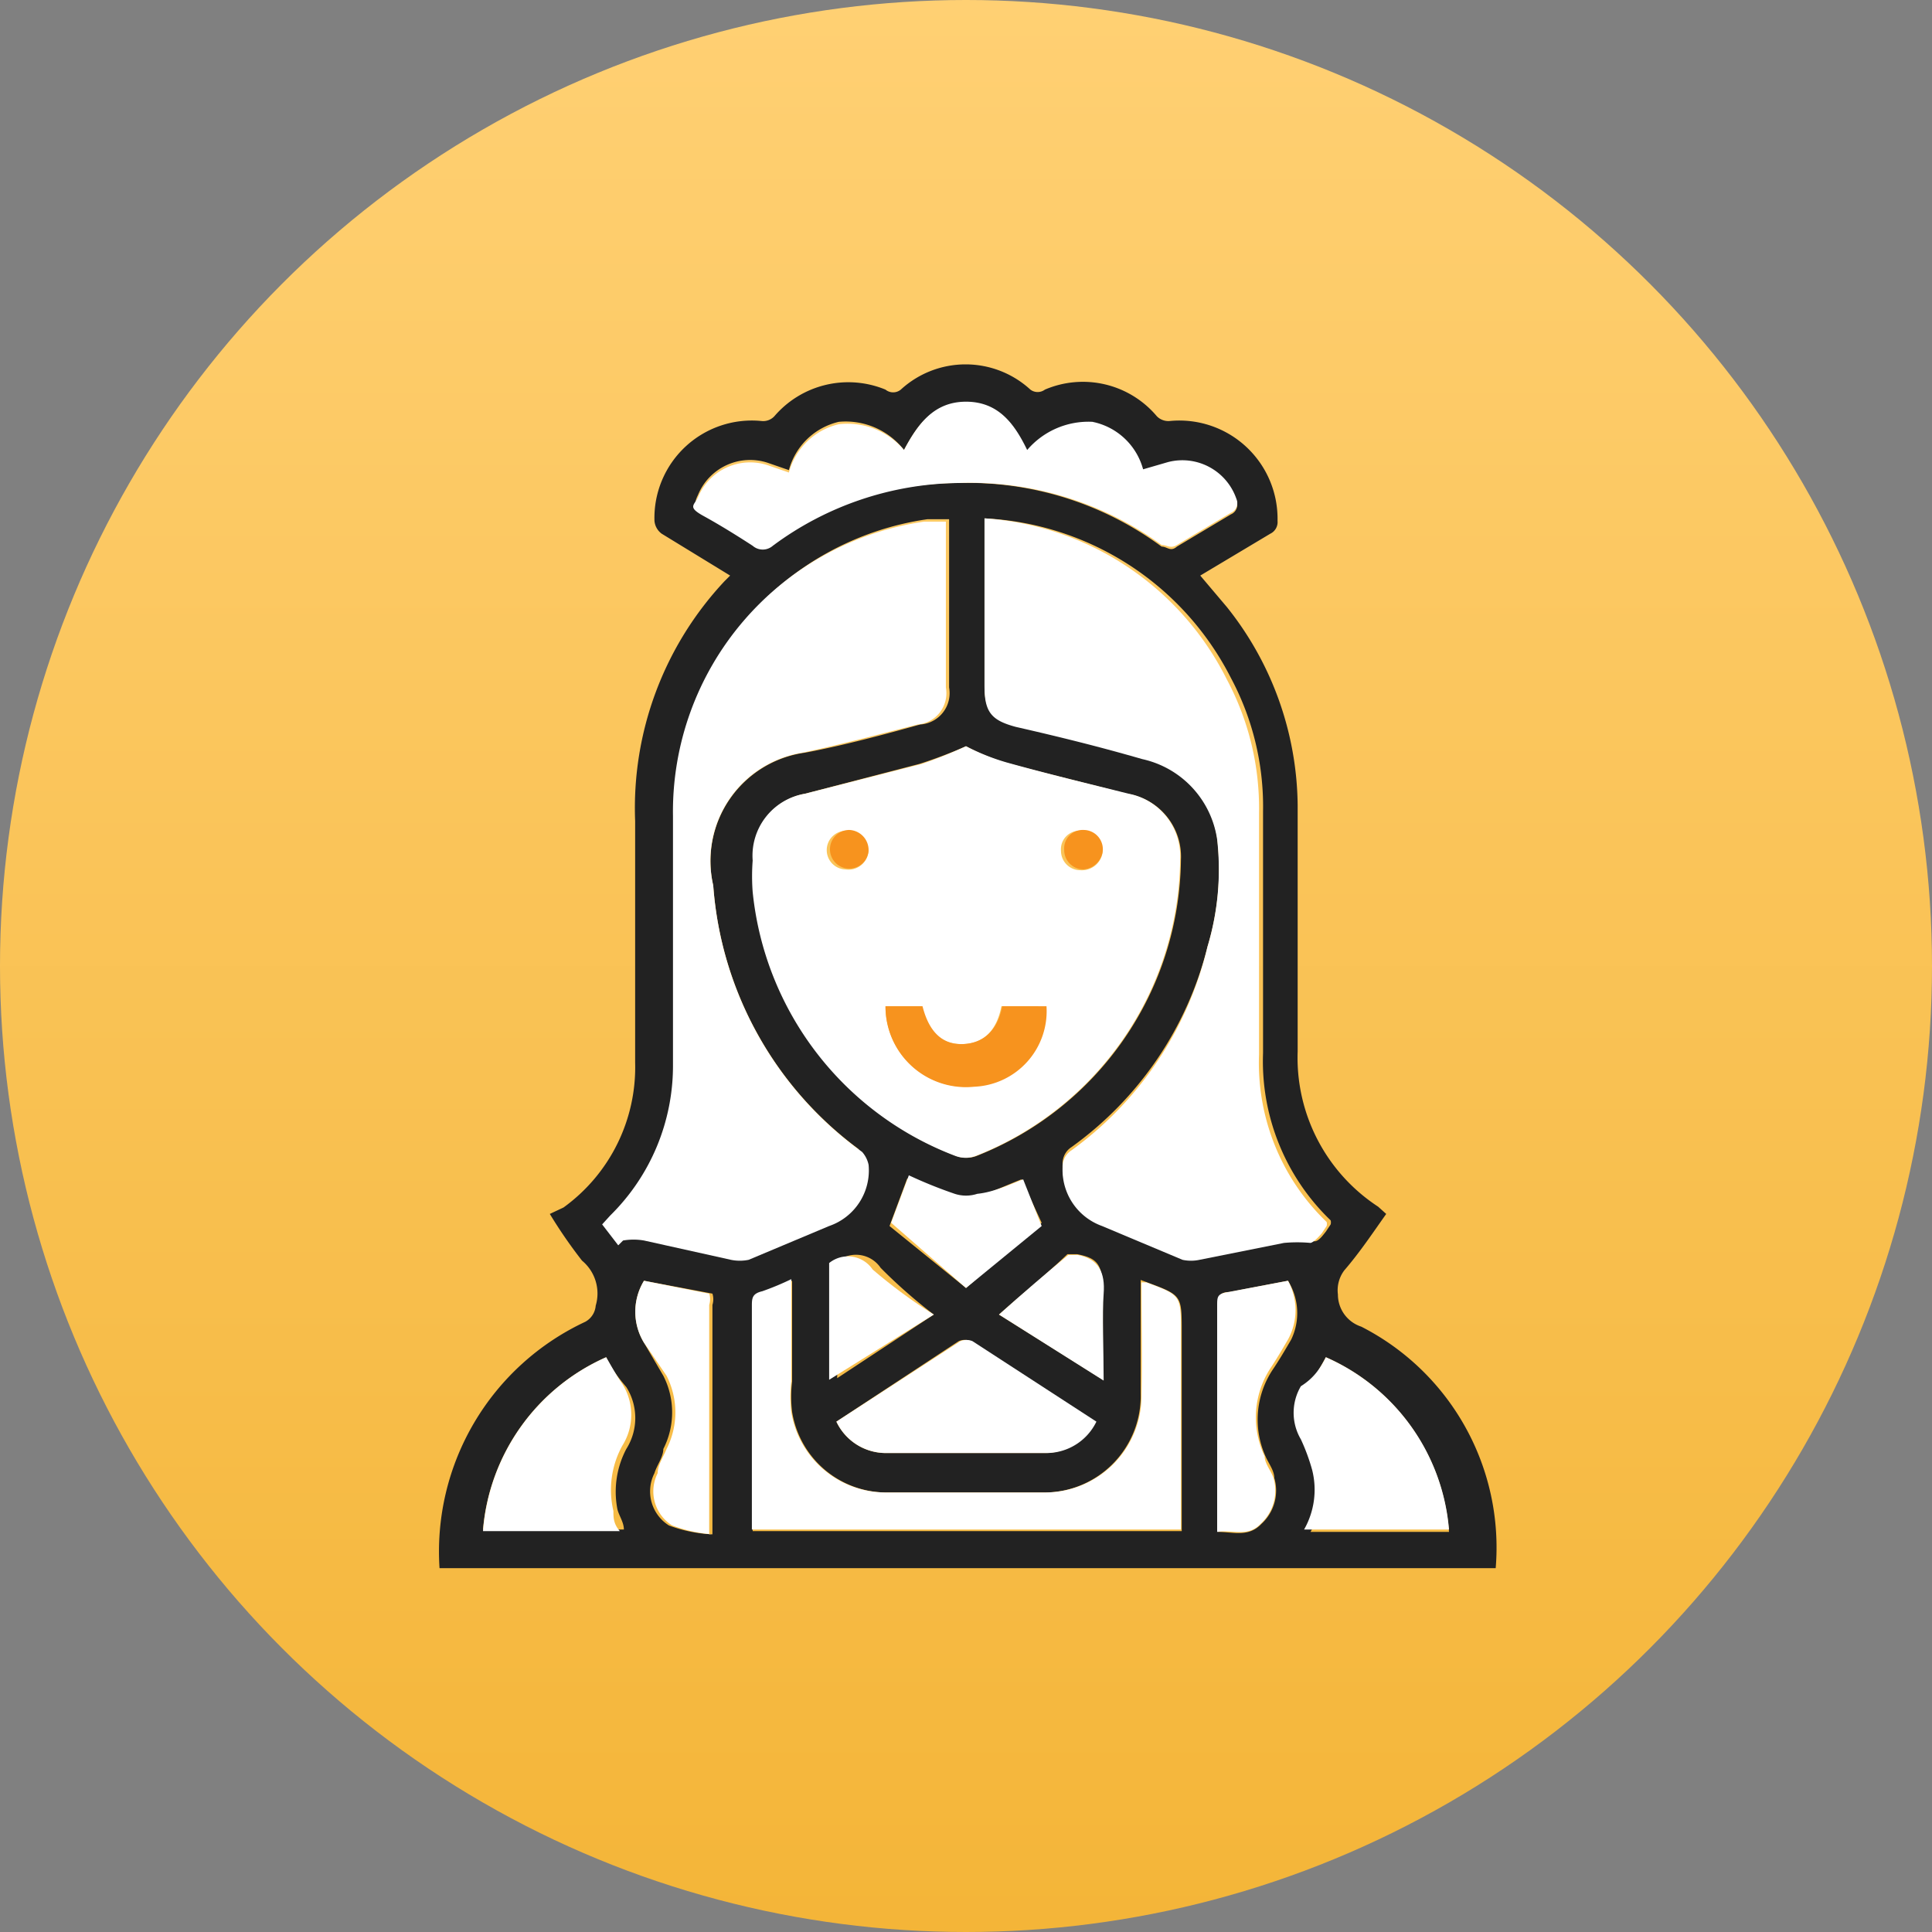 <svg xmlns="http://www.w3.org/2000/svg" xmlns:xlink="http://www.w3.org/1999/xlink" viewBox="0 0 24 24">
  <rect x="0" y="0" width="24" height="24" fill="#808080" stroke="none"/>
  <defs>
    <style>
      .cls-1 {
        fill: url(#未命名的渐变_68);
      }

      .cls-2 {
        fill: #222;
      }

      .cls-3 {
        fill: #fff;
      }

      .cls-4 {
        fill: #f7931e;
      }
    </style>
    <linearGradient id="未命名的渐变_68" data-name="未命名的渐变 68" x1="12" x2="12" y2="24" gradientUnits="userSpaceOnUse">
      <stop offset="0" stop-color="#ffd073"/>
      <stop offset="1" stop-color="#f4b538"/>
    </linearGradient>
  </defs>
  <g id="图层_2" data-name="图层 2">
    <g id="图层_1-2" data-name="图层 1">
      <circle class="cls-1" cx="12" cy="12" r="12"/>
      <g>
        <path class="cls-2" d="M9.07,7.15l-.85-.52a.22.22,0,0,1-.09-.16A1.21,1.21,0,0,1,9.46,5.23a.19.19,0,0,0,.16-.06A1.21,1.21,0,0,1,11,4.84a.15.15,0,0,0,.19,0,1.19,1.19,0,0,1,1.61,0,.15.15,0,0,0,.18,0,1.2,1.2,0,0,1,1.39.33.2.2,0,0,0,.16.06,1.22,1.22,0,0,1,1.34,1.24.16.16,0,0,1-.09.16l-.87.52.33.39A4,4,0,0,1,16.12,10q0,1.53,0,3.06a2.21,2.21,0,0,0,1,1.93l.1.09c-.17.24-.33.48-.52.7a.41.41,0,0,0-.08.3.42.42,0,0,0,.29.4,3.08,3.08,0,0,1,1.67,3H5.46a3.15,3.15,0,0,1,1.81-3.06.25.25,0,0,0,.13-.2.53.53,0,0,0-.17-.56,6,6,0,0,1-.4-.58L7,15a2.15,2.15,0,0,0,.89-1.8v-3A4.12,4.12,0,0,1,9,7.22l0,0ZM12,9.27a5.77,5.77,0,0,1-.58.22L10,9.86a.78.78,0,0,0-.64.83,2.55,2.55,0,0,0,0,.39,3.93,3.93,0,0,0,2.52,3.28.36.36,0,0,0,.25,0,4,4,0,0,0,2.54-3.68A.79.79,0,0,0,14,9.86c-.5-.13-1-.25-1.52-.39A2.75,2.75,0,0,1,12,9.27Zm.23-2.83V8.51c0,.32.09.42.39.5.53.13,1,.25,1.57.4a1.2,1.2,0,0,1,.93,1A3.33,3.33,0,0,1,15,11.76a4.37,4.37,0,0,1-1.69,2.49.24.24,0,0,0-.11.21.74.74,0,0,0,.49.73l1,.42a.5.5,0,0,0,.21,0L16,15.42a1.82,1.82,0,0,1,.33,0c.05,0,.1-.07.14-.12l.06-.09a.1.1,0,0,0,0-.05,2.74,2.74,0,0,1-.84-2.08c0-1,0-2,0-3a3.39,3.39,0,0,0-.4-1.66A3.63,3.63,0,0,0,12.24,6.44Zm-4.56,9,0-.05a.77.77,0,0,1,.26,0l1.1.22a.55.55,0,0,0,.22,0l1-.42a.73.73,0,0,0,.49-.76.35.35,0,0,0-.08-.16A4.48,4.48,0,0,1,8.86,11,1.36,1.36,0,0,1,10,9.35c.48-.09,1-.23,1.43-.35a.39.39,0,0,0,.36-.46V6.59s0-.09,0-.14l-.27,0a3.64,3.64,0,0,0-3.12,3.66c0,1,0,2.06,0,3.08a2.61,2.61,0,0,1-.78,1.88l-.1.11Zm6.5.46c0,.47,0,.94,0,1.41A1.2,1.2,0,0,1,13,18.54q-1,0-2,0a1.19,1.19,0,0,1-1.16-1,1.58,1.58,0,0,1,0-.38V15.91a3.47,3.47,0,0,1-.36.15c-.11,0-.13.09-.13.19,0,.88,0,1.76,0,2.63,0,.05,0,.09,0,.14h5.33V16.54c0-.45,0-.45-.43-.61ZM11.23,5.59a.92.92,0,0,0-.81-.35.84.84,0,0,0-.62.6l-.26-.09a.7.7,0,0,0-.87.4c-.05.1-.05.17.07.23s.41.24.61.37a.19.19,0,0,0,.25,0A3.94,3.94,0,0,1,11.91,6a4.06,4.06,0,0,1,2.52.79c.07,0,.11.07.19,0l.67-.4a.13.13,0,0,0,.07-.17.71.71,0,0,0-.85-.46l-.31.09a.82.82,0,0,0-.63-.59,1,1,0,0,0-.81.35C12.6,5.26,12.4,5,12,5S11.4,5.27,11.23,5.59Zm5.24,11.27c-.07.13-.15.26-.23.39a.65.65,0,0,0,0,.66,2.46,2.46,0,0,1,.14.38,1,1,0,0,1-.1.74H18A2.57,2.57,0,0,0,16.47,16.86Zm-8.94,0A2.58,2.58,0,0,0,6,19H7.75c0-.09-.06-.17-.08-.25A1.14,1.14,0,0,1,7.78,18a.72.72,0,0,0,0-.77C7.66,17.09,7.6,17,7.53,16.86Zm2.86.8a.68.68,0,0,0,.6.39c.67,0,1.35,0,2,0a.69.69,0,0,0,.61-.39l-1.54-1a.19.19,0,0,0-.15,0Zm-1.54,1.4V16.21a.23.23,0,0,0,0-.14L8,15.91a.74.74,0,0,0,0,.77l.24.41a1,1,0,0,1,0,.91c0,.1-.08.2-.11.3a.5.5,0,0,0,.18.65A1.76,1.76,0,0,0,8.85,19.06ZM16,15.91l-.73.14c-.12,0-.14.06-.14.17,0,.89,0,1.78,0,2.67,0,0,0,.09,0,.14.19,0,.38.07.54-.1a.56.56,0,0,0,.16-.57c0-.09-.07-.18-.11-.27A1.12,1.12,0,0,1,15.82,17c.08-.12.15-.24.22-.36A.76.76,0,0,0,16,15.91Zm-3.31-1.26c-.18.07-.37.16-.57.22a.45.45,0,0,1-.28,0,5.65,5.65,0,0,1-.57-.23l-.22.59L12,16l.94-.81ZM11.6,16.33a6.35,6.35,0,0,1-.66-.58.37.37,0,0,0-.54-.08l0,0s0,.06,0,.08c0,.45,0,.89,0,1.37Zm.81,0,1.29.81c0-.38,0-.73,0-1.08s-.06-.43-.32-.48c0,0-.1,0-.12,0C13,15.83,12.7,16.07,12.41,16.33Z"/>
        <path class="cls-3" d="M12,9.27a2.75,2.75,0,0,0,.5.2c.5.14,1,.26,1.52.39a.79.79,0,0,1,.64.82,4,4,0,0,1-2.54,3.68.36.36,0,0,1-.25,0,3.93,3.93,0,0,1-2.52-3.28,2.55,2.55,0,0,1,0-.39A.78.78,0,0,1,10,9.86l1.45-.37A5.77,5.77,0,0,0,12,9.27ZM11,12.5a1,1,0,0,0,1,1,.94.94,0,0,0,.9-1h-.46c-.06.31-.23.47-.49.47s-.42-.15-.5-.47Zm-.25-1.94a.24.24,0,1,0-.25.24A.25.25,0,0,0,10.79,10.56Zm2.91,0a.24.24,0,0,0-.24-.24.23.23,0,0,0-.24.25.24.24,0,0,0,.24.24A.26.26,0,0,0,13.7,10.55Z"/>
        <path class="cls-3" d="M12.24,6.44a3.63,3.63,0,0,1,3,2,3.39,3.39,0,0,1,.4,1.66c0,1,0,2,0,3a2.74,2.74,0,0,0,.84,2.08.1.1,0,0,1,0,.05l-.06.09s-.09.11-.14.12a1.82,1.82,0,0,0-.33,0l-1.05.21a.5.5,0,0,1-.21,0l-1-.42a.74.74,0,0,1-.49-.73.24.24,0,0,1,.11-.21A4.37,4.37,0,0,0,15,11.76a3.33,3.33,0,0,0,.12-1.33,1.2,1.2,0,0,0-.93-1c-.52-.15-1-.27-1.57-.4-.3-.08-.39-.18-.39-.5V6.44Z"/>
        <path class="cls-3" d="M7.68,15.47l-.2-.26.1-.11a2.61,2.61,0,0,0,.78-1.88c0-1,0-2.05,0-3.08a3.64,3.64,0,0,1,3.12-3.66l.27,0s0,.1,0,.14V8.54A.39.39,0,0,1,11.4,9c-.47.12-1,.26-1.43.35A1.36,1.36,0,0,0,8.86,11a4.48,4.48,0,0,0,1.85,3.31.35.35,0,0,1,.08.16.73.73,0,0,1-.49.76l-1,.42a.55.55,0,0,1-.22,0L8,15.41a.77.77,0,0,0-.26,0Z"/>
        <path class="cls-3" d="M14.18,15.93h.06c.43.16.43.16.43.61V19H9.34c0-.05,0-.09,0-.14,0-.87,0-1.75,0-2.63,0-.1,0-.16.13-.19a3.47,3.47,0,0,0,.36-.15v1.27a1.58,1.58,0,0,0,0,.38,1.19,1.19,0,0,0,1.16,1q1,0,2,0a1.2,1.2,0,0,0,1.19-1.2C14.19,16.87,14.18,16.4,14.18,15.93Z"/>
        <path class="cls-3" d="M11.23,5.59c.17-.32.37-.6.77-.6s.6.27.76.6a1,1,0,0,1,.81-.35.82.82,0,0,1,.63.59l.31-.09a.71.71,0,0,1,.85.46.13.13,0,0,1-.07.17l-.67.4c-.08.05-.12,0-.19,0A4.06,4.06,0,0,0,11.91,6a3.94,3.94,0,0,0-2.31.78.19.19,0,0,1-.25,0c-.2-.13-.41-.26-.61-.37s-.12-.13-.07-.23a.7.7,0,0,1,.87-.4l.26.09a.84.84,0,0,1,.62-.6A.92.92,0,0,1,11.23,5.59Z"/>
        <path class="cls-3" d="M16.47,16.86A2.57,2.57,0,0,1,18,19h-1.8a1,1,0,0,0,.1-.74,2.46,2.46,0,0,0-.14-.38.65.65,0,0,1,0-.66C16.32,17.12,16.4,17,16.47,16.86Z"/>
        <path class="cls-3" d="M7.53,16.86c.07.12.13.23.2.33a.72.72,0,0,1,0,.77,1.14,1.14,0,0,0-.11.81c0,.08,0,.16.08.25H6A2.58,2.58,0,0,1,7.53,16.86Z"/>
        <path class="cls-3" d="M10.39,17.66l1.54-1a.2.2,0,0,1,.15,0l1.54,1a.69.69,0,0,1-.61.39c-.67,0-1.35,0-2,0A.68.68,0,0,1,10.39,17.66Z"/>
        <path class="cls-3" d="M8.85,19.06a1.76,1.76,0,0,1-.5-.11.5.5,0,0,1-.18-.65c0-.1.07-.2.11-.3a1,1,0,0,0,0-.91L8,16.68a.74.74,0,0,1,0-.77l.81.16a.23.23,0,0,1,0,.14v2.85Z"/>
        <path class="cls-3" d="M16,15.91a.76.76,0,0,1,0,.73c-.07.12-.14.24-.22.36a1.12,1.12,0,0,0-.07,1.09c0,.09.08.18.11.27a.56.56,0,0,1-.16.57c-.16.17-.35.07-.54.1,0-.05,0-.1,0-.14,0-.89,0-1.78,0-2.67,0-.11,0-.15.14-.17Z"/>
        <path class="cls-3" d="M12.71,14.65l.23.58L12,16l-.93-.81.22-.59a5.65,5.65,0,0,0,.57.23.45.45,0,0,0,.28,0C12.34,14.81,12.53,14.72,12.71,14.65Z"/>
        <path class="cls-3" d="M11.6,16.33l-1.3.81c0-.48,0-.92,0-1.37,0,0,0,0,0-.08l0,0a.37.37,0,0,1,.54.08A6.35,6.35,0,0,0,11.6,16.33Z"/>
        <path class="cls-3" d="M12.41,16.33c.29-.26.57-.5.86-.74,0,0,.08,0,.12,0,.26.05.34.22.32.48s0,.7,0,1.08Z"/>
        <path class="cls-4" d="M11,12.5h.46c.08.32.25.48.5.47s.43-.16.49-.47H13a.94.94,0,0,1-.9,1A1,1,0,0,1,11,12.5Z"/>
        <path class="cls-4" d="M10.79,10.56a.24.24,0,1,1-.24-.25A.25.25,0,0,1,10.79,10.56Z"/>
        <path class="cls-4" d="M13.7,10.55a.26.26,0,0,1-.24.25.24.24,0,0,1-.24-.24.23.23,0,0,1,.24-.25A.24.24,0,0,1,13.7,10.55Z"/>
      </g>
    </g>
  </g>
</svg>
